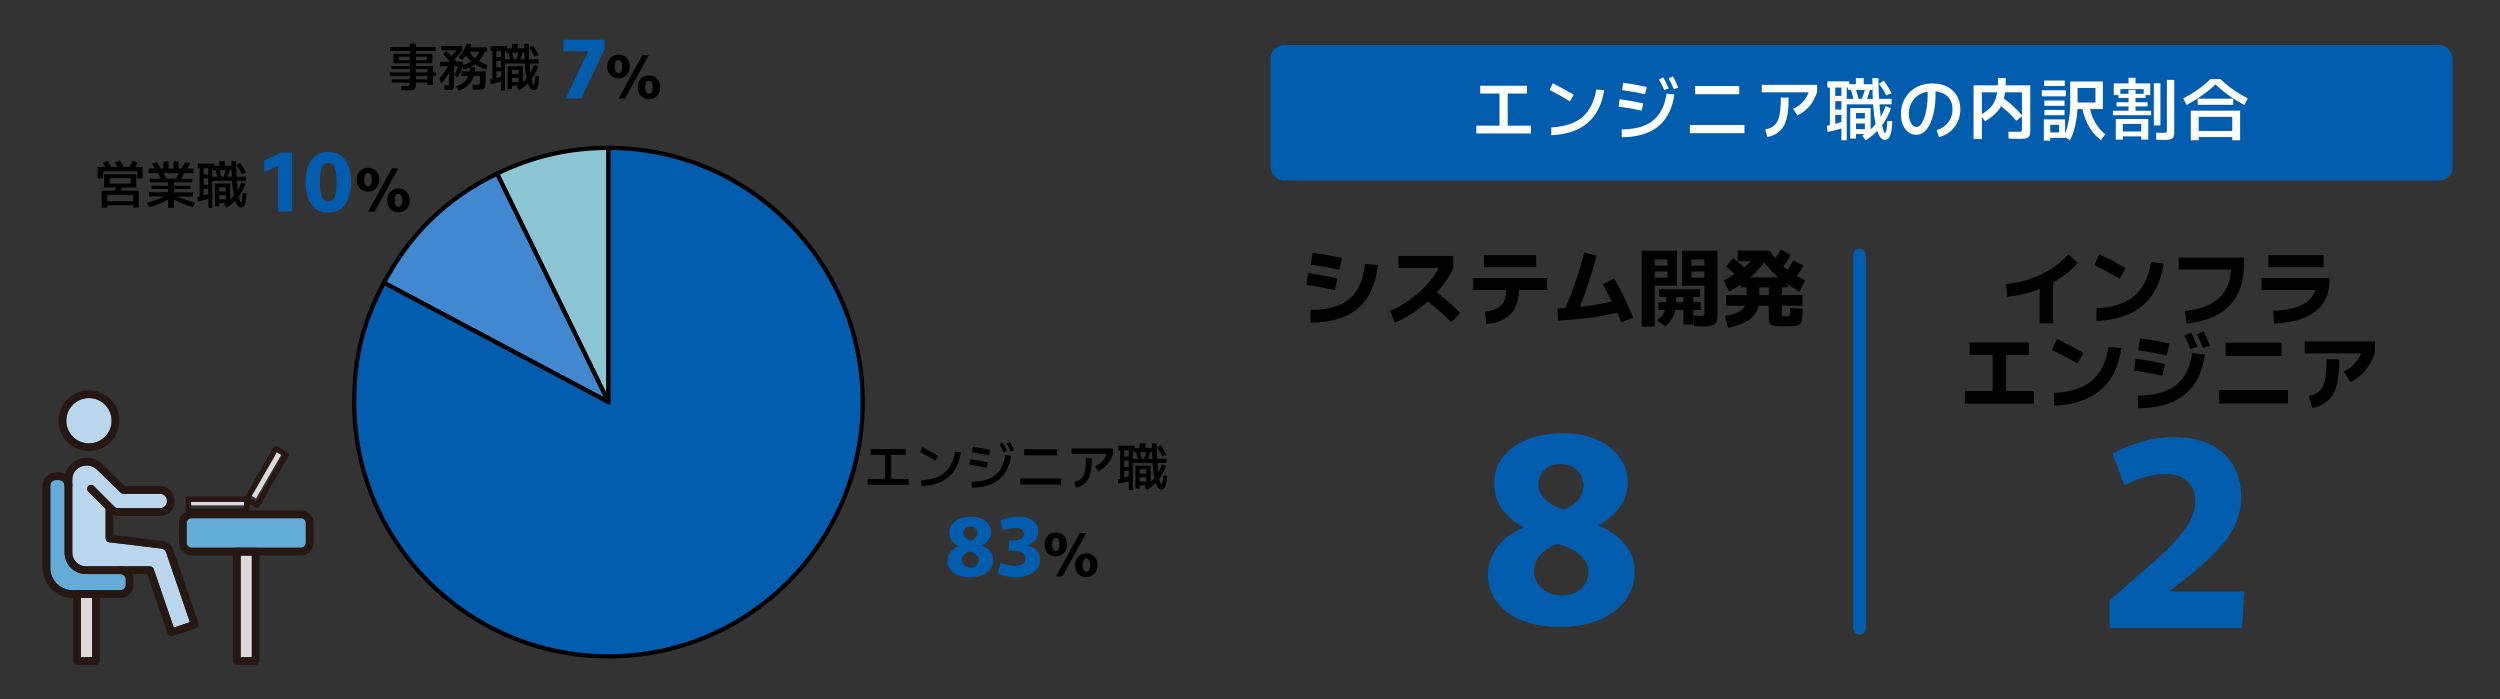 <?xml version="1.0" encoding="UTF-8"?>
<svg id="_レイヤー_1" data-name="レイヤー 1" xmlns="http://www.w3.org/2000/svg" viewBox="0 0 590 165">
  <rect x="0" y="0" width="590" height="165" fill="#333333" stroke="none"/>
  <defs>
    <style>
      .cls-1 {
        fill: #261712;
      }

      .cls-2 {
        fill: #64acd8;
      }

      .cls-3 {
        fill: #dddbda;
      }

      .cls-4 {
        fill: #035dae;
      }

      .cls-5 {
        fill: #fff;
      }

      .cls-6 {
        stroke: #035dae;
        stroke-linecap: round;
        stroke-linejoin: round;
        stroke-width: 3px;
      }

      .cls-6, .cls-7 {
        fill: none;
      }

      .cls-7 {
        stroke: #000;
        stroke-miterlimit: 10;
      }

      .cls-8 {
        fill: #4288d0;
      }

      .cls-9 {
        fill: #8cc5d4;
      }

      .cls-10 {
        fill: #bad6ec;
      }
    </style>
  </defs>
  <rect class="cls-4" x="299.874" y="10.618" width="278.954" height="32" rx="3.2" ry="3.2"/>
  <path class="cls-5" d="M353.879,21.461h1.943v8.79h-1.943v-8.79ZM348.415,31.494v-1.835h12.871v1.835h-12.871ZM349.336,22.076v-1.835h11.03v1.835h-11.03Z"/>
  <path class="cls-5" d="M371.388,22.392l-.886,1.524c-.792-.501-1.585-.971-2.379-1.413-.793-.441-1.594-.865-2.4-1.271l.727-1.588c.833.412,1.661.848,2.485,1.306.824.459,1.642.94,2.453,1.442ZM366.109,31.921l-.013-1.845c1.169-.066,2.25-.217,3.243-.455.992-.237,1.894-.576,2.704-1.018.811-.442,1.527-1.003,2.149-1.686.622-.682,1.145-1.502,1.57-2.46.424-.957.749-2.073.973-3.347l1.846.182c-.238,1.468-.608,2.766-1.109,3.894-.501,1.128-1.123,2.101-1.866,2.918-.744.818-1.596,1.496-2.556,2.036-.961.539-2.021.954-3.18,1.245-1.159.292-2.413.47-3.761.536Z"/>
  <path class="cls-5" d="M395.027,21.059c-.207-.516-.411-.978-.612-1.387-.201-.41-.407-.794-.619-1.154l.97-.514c.261.435.498.88.708,1.333.211.454.41.903.597,1.347l-1.044.375ZM392.766,21.266c-.21-.505-.414-.958-.612-1.36-.199-.402-.408-.784-.627-1.146l.99-.505c.251.425.484.862.698,1.312.213.449.412.894.595,1.334l-1.044.365ZM382.749,32.389l-.013-1.846c1.181-.014,2.274-.118,3.279-.311,1.004-.192,1.911-.492,2.72-.9.809-.407,1.521-.937,2.135-1.591.615-.653,1.128-1.446,1.54-2.377.412-.932.714-2.024.907-3.278l1.845.211c-.219,1.448-.572,2.722-1.061,3.82-.489,1.098-1.099,2.042-1.831,2.831-.733.789-1.579,1.433-2.539,1.932-.959.5-2.023.872-3.19,1.118-1.167.246-2.431.376-3.792.391ZM387.826,24.406l-.416,1.709c-.913-.205-1.817-.387-2.714-.547-.896-.159-1.794-.297-2.694-.414l.247-1.728c.926.117,1.854.259,2.784.424.93.166,1.861.351,2.793.556ZM388.646,20.524l-.416,1.708c-.913-.205-1.818-.387-2.714-.546-.897-.159-1.795-.298-2.694-.415l.247-1.728c.925.117,1.853.259,2.783.425.93.165,1.861.351,2.794.556Z"/>
  <path class="cls-5" d="M398.815,31.432v-1.933h12.871v1.933h-12.871ZM400.056,22.236v-1.933h10.39v1.933h-10.39Z"/>
  <path class="cls-5" d="M417.099,32.345l-.494-1.787c.742-.144,1.353-.384,1.832-.721.478-.336.852-.8,1.12-1.392.267-.592.455-1.334.563-2.225.107-.89.161-1.954.161-3.192h1.845c0,1.424-.08,2.673-.24,3.747-.161,1.074-.432,1.987-.812,2.741-.38.753-.894,1.361-1.542,1.824-.648.463-1.459.798-2.433,1.005ZM424.167,27.233l-.995-1.552c.866-.364,1.614-.884,2.243-1.557.628-.674,1.144-1.542,1.545-2.605l.346.265h-11.531v-1.747h13.06v1.683c-.445,1.353-1.062,2.483-1.851,3.389-.788.906-1.727,1.614-2.817,2.124Z"/>
  <path class="cls-5" d="M445.142,22.49c-.473-.992-1.039-1.89-1.7-2.694l1.104-.772c.73.9,1.346,1.898,1.849,2.993l-1.253.473ZM437.99,20.163v-1.728h1.846v1.728h-1.846ZM436.101,21.229v-1.356h5.769v1.356h-5.769ZM440.415,23.877l-1.089-.362c.21-.539.399-1.066.565-1.581.167-.515.321-1.024.461-1.529l1.128.235c-.151.527-.315,1.06-.491,1.599-.176.538-.367,1.084-.574,1.638ZM435.701,24.628v-1.297h10.713v1.297h-10.713ZM437.532,23.717c-.147-.575-.294-1.119-.441-1.631-.146-.512-.298-1.007-.455-1.485l1.102-.264c.168.482.327.982.477,1.497.149.516.299,1.07.448,1.66l-1.131.223ZM431.26,20.653v-1.454h5.167v1.454h-5.167ZM440.315,33.1l-.813-1.071c1.309-.808,2.414-1.783,3.314-2.925.901-1.142,1.636-2.498,2.205-4.069l1.239.545c-.606,1.666-1.399,3.118-2.379,4.356-.981,1.238-2.169,2.292-3.566,3.164ZM437.334,29.139v-1.161h3.456v1.161h-3.456ZM432.254,23.885v-1.258h3.188v1.258h-3.188ZM436.655,32.686v-7.203h4.813v6.151h-3.934v-1.161h2.577v-3.829h-2.099v6.042h-1.357ZM434.574,33.103v-13.314h1.258v13.314h-1.258ZM432.254,27.117v-1.258h3.194v1.258h-3.194ZM431.858,30.243v-10.454h1.259v10.454h-1.259ZM431.316,31.115l-.201-1.435c1.419-.25,2.725-.607,3.918-1.071l.519,1.344c-.652.258-1.333.486-2.043.683-.71.198-1.441.358-2.193.479ZM444.805,33.003c-.372,0-.704-.181-.996-.542-.293-.36-.546-.87-.761-1.529-.215-.658-.397-1.437-.548-2.337-.15-.9-.272-1.892-.367-2.978-.094-1.085-.162-2.232-.203-3.442-.042-1.209-.062-2.453-.062-3.73h1.454c0,1.264.025,2.461.075,3.591.049,1.13.115,2.173.197,3.131.081.958.174,1.817.277,2.579.104.761.213,1.412.327,1.951.114.54.228.951.341,1.233.112.282.218.423.317.423.106,0,.196-.117.27-.352.075-.235.136-.563.183-.986.047-.422.079-.908.096-1.457l1.161.013c-.013.63-.05,1.215-.112,1.754-.061.54-.158,1.009-.291,1.407-.133.397-.309.709-.529.933-.22.225-.496.338-.829.338Z"/>
  <path class="cls-5" d="M457.599,32.362l-.553-1.669c.778-.223,1.445-.57,2.001-1.041.556-.471.986-1.035,1.29-1.689.304-.655.455-1.369.455-2.142,0-.874-.183-1.629-.549-2.267s-.902-1.131-1.606-1.481c-.705-.35-1.567-.525-2.586-.525-.914,0-1.718.146-2.411.436-.693.29-1.275.685-1.746,1.184-.472.498-.825,1.07-1.062,1.714-.236.644-.355,1.322-.355,2.034,0,.583.084,1.106.25,1.568.166.463.384.826.654,1.092.269.265.566.397.889.397.322,0,.617-.137.886-.412.268-.275.508-.651.721-1.129.212-.478.394-1.025.546-1.642.153-.616.271-1.267.356-1.951.084-.685.133-1.372.148-2.062.014-.69-.01-1.343-.072-1.959l1.846-.169c.081.809.107,1.645.077,2.506-.029.861-.111,1.708-.247,2.541-.135.833-.326,1.619-.573,2.356-.246.738-.545,1.388-.896,1.951-.35.563-.759,1.007-1.226,1.33-.467.324-.989.486-1.566.486-.687,0-1.306-.198-1.857-.595-.552-.396-.986-.962-1.304-1.7-.318-.737-.477-1.607-.477-2.608,0-.769.107-1.511.32-2.227.213-.716.528-1.375.947-1.977.418-.601.927-1.129,1.528-1.582.602-.453,1.289-.804,2.064-1.053.774-.249,1.627-.374,2.56-.374,1.357,0,2.527.257,3.511.77.984.513,1.743,1.229,2.276,2.148.533.92.8,1.986.8,3.2,0,.785-.118,1.529-.354,2.23-.236.701-.572,1.338-1.009,1.912-.437.574-.966,1.068-1.588,1.481-.622.413-1.318.719-2.088.918Z"/>
  <path class="cls-5" d="M477.301,27.371l-1.456,1.123c-.679-.802-1.383-1.537-2.11-2.204-.728-.667-1.503-1.261-2.326-1.783l1.118-1.462c.883.563,1.72,1.211,2.511,1.944.79.733,1.544,1.527,2.263,2.382ZM468.465,28.645l-1.047-1.52c.66-.393,1.225-.783,1.695-1.17s.861-.804,1.173-1.251c.312-.448.559-.96.74-1.536.181-.575.31-1.252.387-2.029.077-.777.115-1.687.115-2.729h1.846c0,1.155-.048,2.177-.143,3.065-.096.889-.254,1.677-.475,2.365-.221.689-.52,1.305-.897,1.851-.377.545-.844,1.056-1.4,1.532-.557.477-1.221.951-1.994,1.422ZM465.758,32.819v-12.679h13.385v10.604c0,.398-.029.728-.088.99-.059.262-.175.469-.346.621-.172.153-.428.26-.767.323-.34.062-.794.094-1.361.094-.313,0-.687-.006-1.122-.018-.436-.012-.911-.026-1.427-.044l-.042-1.63c.448.011.898.019,1.348.024.451.005.806.008,1.067.008.222,0,.39-.016.502-.048.112-.031.186-.098.221-.201.035-.102.053-.253.053-.451v-8.623h-9.46v11.03h-1.963Z"/>
  <path class="cls-5" d="M496.848,31.687l-1.052,1.39c-.809-.635-1.517-1.368-2.122-2.198-.606-.83-1.102-1.73-1.488-2.699-.385-.968-.653-1.973-.803-3.014l1.748-.161c.13.875.356,1.722.676,2.539.321.817.738,1.575,1.252,2.275.514.699,1.11,1.322,1.789,1.868ZM488.498,33.047l-1.508-.864c.327-.543.607-1.22.841-2.033.234-.812.415-1.71.544-2.692.13-.983.194-2.002.194-3.058v-5.179h7.707v6.522h-6.861v-1.552h5.113v-3.419h-4.211v3.628c0,1.145-.075,2.26-.223,3.345-.149,1.086-.359,2.083-.629,2.993-.271.91-.593,1.68-.967,2.309ZM482.414,20.312v-1.298h4.877v1.298h-4.877ZM481.869,22.735v-1.434h5.666v1.434h-5.666ZM482.484,24.963v-1.239h4.738v1.239h-4.738ZM482.484,27.19v-1.239h4.738v1.239h-4.738ZM482.349,33.175v-4.996h5.008v4.357h-3.703v-1.278h2.307v-1.801h-2.119v3.718h-1.493Z"/>
  <path class="cls-5" d="M506.166,31.027v1.161h-6.013v-1.161h6.013ZM506.99,32.943h-1.649v-3.689h-4.363v3.689h-1.65v-4.85h7.662v4.85ZM507.665,26.126v1.063h-9.011v-1.063h9.011ZM506.812,24.138v.965h-7.305v-.965h7.305ZM506.358,22.143v.965h-6.397v-.965h6.397ZM503.984,26.617h-1.65v-5.408h1.65v5.408ZM503.984,20.15h-1.65v-1.797h1.65v1.797ZM507.462,22.438h-1.552v-1.401h-5.502v1.401h-1.552v-2.757h8.606v2.757ZM513.125,18.842v12.206c0,.382-.025.699-.074.953-.049.253-.152.454-.308.602-.157.149-.396.254-.718.317-.322.062-.755.093-1.3.093-.313,0-.598-.007-.856-.021-.259-.013-.587-.029-.984-.046l-.042-1.63c.334.01.637.019.908.027.272.007.537.011.798.011.243,0,.425-.015.546-.045.12-.029.199-.091.236-.184.037-.094.056-.23.056-.409v-11.874h1.738ZM509.86,29.599h-1.552v-9.951h1.552v9.951Z"/>
  <path class="cls-5" d="M518.59,32.354v-1.454h8.6v1.454h-8.6ZM517.03,33.103v-6.978h11.642v6.978h-1.865v-5.524h-7.913v5.524h-1.864ZM518.66,24.74v-1.455h8.382v1.455h-8.382ZM516.029,24.779l-.786-1.566c1.094-.539,2.175-1.176,3.24-1.913,1.066-.736,2.126-1.61,3.18-2.622h2.375c1.055,1.012,2.116,1.886,3.184,2.622,1.067.737,2.147,1.374,3.237,1.913l-.786,1.566c-1.155-.608-2.302-1.308-3.441-2.1-1.139-.792-2.266-1.712-3.381-2.758-1.115,1.046-2.242,1.966-3.381,2.758-1.139.792-2.286,1.492-3.441,2.1Z"/>
  <path d="M315.691,65.716l-.68,2.767c-1.128-.262-2.247-.495-3.356-.698-1.109-.203-2.217-.378-3.324-.525l.407-2.8c1.151.147,2.307.327,3.468.541,1.162.214,2.323.453,3.485.715ZM316.725,60.916l-.68,2.767c-1.129-.262-2.248-.495-3.357-.698-1.109-.203-2.217-.378-3.323-.525l.406-2.8c1.152.147,2.308.327,3.469.541,1.161.214,2.322.453,3.485.715ZM309.291,76.13l-.006-3c1.575,0,3.003-.13,4.283-.389,1.28-.259,2.419-.661,3.415-1.205.997-.544,1.851-1.242,2.563-2.093.713-.851,1.284-1.871,1.715-3.058.432-1.188.732-2.559.901-4.115l2.999.28c-.191,1.873-.565,3.543-1.123,5.008-.558,1.466-1.287,2.737-2.188,3.815-.901,1.078-1.97,1.965-3.205,2.662-1.236.697-2.634,1.22-4.195,1.57-1.561.35-3.281.525-5.159.525Z"/>
  <path d="M342.571,76.016c-.406-.391-.824-.781-1.251-1.171-.428-.39-.861-.778-1.3-1.165-.439-.387-.876-.761-1.31-1.123-.435-.362-.86-.706-1.277-1.03-.416-.324-.817-.628-1.202-.91l1.74-2.453c.407.293.833.614,1.279.962.445.348.897.714,1.355,1.098.457.385.915.776,1.371,1.173.457.398.908.803,1.352,1.217.444.413.877.821,1.297,1.223l-2.054,2.18ZM329.195,76.11l-1.167-2.76c.727-.271,1.471-.616,2.233-1.035.763-.419,1.52-.895,2.272-1.428.752-.533,1.481-1.107,2.185-1.722.704-.615,1.37-1.261,1.997-1.938.626-.678,1.189-1.369,1.686-2.075.498-.706.918-1.409,1.261-2.111l.723.197h-10.344v-2.833h12.917v2.723c-.331.86-.774,1.728-1.33,2.605-.556.877-1.195,1.738-1.918,2.585-.724.847-1.509,1.661-2.355,2.443-.847.782-1.725,1.511-2.634,2.187-.908.676-1.831,1.282-2.766,1.819-.936.537-1.856.985-2.76,1.345Z"/>
  <path d="M362.535,60.203v2.833h-12.32v-2.833h12.32ZM350.781,76.476l-.373-2.966c1.162-.089,2.114-.326,2.857-.71.742-.385,1.289-.915,1.64-1.59s.526-1.506.526-2.49v-1.984h3v1.984c0,1.509-.292,2.817-.876,3.925-.585,1.108-1.447,1.987-2.587,2.637-1.14.65-2.535,1.048-4.187,1.195ZM365.081,65.626v2.833h-17.413v-2.833h17.413Z"/>
  <path d="M385.441,74.903l-2.76,1.193c-.657-1.52-1.341-3.026-2.051-4.518-.71-1.492-1.489-2.974-2.335-4.445l2.62-1.467c.884,1.538,1.695,3.08,2.433,4.628.738,1.548,1.436,3.084,2.093,4.608ZM381.915,70.71l.946,2.7c-1.453.451-3.004.825-4.653,1.121-1.649.297-3.357.532-5.123.705-1.767.173-3.559.317-5.377.43l-.167-2.833c2.138-.135,4.071-.298,5.797-.488,1.727-.19,3.295-.419,4.703-.689,1.409-.269,2.7-.584,3.874-.947ZM372.075,74.203l-2.76-1.193c.886-2.051,1.715-4.197,2.485-6.437.77-2.24,1.476-4.571,2.118-6.993l2.9.753c-.664,2.489-1.391,4.896-2.18,7.222s-1.643,4.542-2.563,6.648Z"/>
  <path d="M393.028,76.983l-1.953-1.417c.717-.473,1.255-1.048,1.611-1.725.357-.677.535-1.415.535-2.215v-2.787h2.334v2.787c0,1.136-.236,2.167-.707,3.095-.471.928-1.078,1.682-1.82,2.262ZM399.641,76.583h-2.333v-7.623h2.333v7.623ZM391.381,73.163v-1.833h9.987v1.833h-9.987ZM391.541,70.096v-1.833h9.667v1.833h-9.667ZM399.165,65.523h3.077v-1.46h-3.077v1.46ZM399.165,62.696h3.077v-1.46h-3.077v1.46ZM402.088,77.05c-.202,0-.454-.006-.755-.017-.301-.011-.597-.026-.887-.043-.29-.018-.521-.033-.695-.047l-.056-2.45c.197.013.482.029.853.047s.662.027.873.027c.196,0,.353-.019.472-.058.119-.039.207-.11.263-.214.057-.104.085-.256.085-.458v-6.413h-5.31v-8.253h8.377v14.983c0,.72-.072,1.293-.217,1.718-.144.426-.445.728-.901.908-.457.18-1.157.27-2.102.27ZM390.508,65.523h3.043v-1.46h-3.043v1.46ZM390.508,62.696h3.043v-1.46h-3.043v1.46ZM387.441,77.056v-17.887h8.344v8.253h-5.277v9.633h-3.067Z"/>
  <path d="M410.838,67.803v-2.333h11.073v2.333h-11.073ZM421.441,77.013c-.888,0-1.597-.022-2.126-.065-.529-.043-.927-.128-1.194-.255-.266-.127-.445-.312-.536-.557-.091-.244-.137-.572-.137-.983v-7.787h3.067v6.787c0,.145.024.257.073.337.049.08.141.132.277.155.135.023.328.035.576.035.258,0,.455-.017.59-.05.136-.033.231-.088.287-.164.056-.076.086-.181.09-.317l.103-1.454,2.95.14-.186,2.387c-.04.531-.185.925-.435,1.18-.25.256-.645.421-1.185.497s-1.278.113-2.214.113ZM407.341,72.133v-2.5h18.067v2.5h-18.067ZM407.808,77.356l-.697-2.8c1.78-.293,3.073-.749,3.879-1.368.805-.619,1.208-1.495,1.208-2.628v-3.317h3v3.317c0,1.913-.649,3.425-1.948,4.535s-3.113,1.864-5.442,2.261ZM423.171,66.256l-2.08-1.647c.4-.487.784-.993,1.152-1.518.368-.526.724-1.082,1.068-1.668l2.32,1.307c-.377.64-.77,1.254-1.178,1.843-.408.589-.835,1.15-1.282,1.683ZM420.178,63.71l-2.08-1.647c.398-.484.78-.989,1.147-1.513.366-.525.722-1.079,1.066-1.663l2.32,1.306c-.764,1.3-1.582,2.472-2.453,3.517ZM410.498,65.753c-.515-.507-1.039-.995-1.572-1.465-.532-.47-1.063-.933-1.595-1.388l1.74-2.017c.643.545,1.234,1.061,1.775,1.55.542.489,1.057.963,1.545,1.423l-1.893,1.897ZM410.098,61.64v-2.517h6.373v2.517h-6.373ZM408.045,68.793l-1.26-2.593c1.186-.611,2.28-1.25,3.28-1.915,1-.665,1.921-1.419,2.765-2.26.843-.841,1.63-1.808,2.361-2.902h2.367c.731,1.093,1.521,2.061,2.37,2.902.849.841,1.771,1.595,2.765,2.26.994.665,2.085,1.304,3.272,1.915l-1.26,2.593c-1.116-.582-2.166-1.214-3.152-1.897-.986-.682-1.907-1.438-2.765-2.268-.858-.83-1.662-1.756-2.413-2.778-.738,1.022-1.539,1.948-2.404,2.778-.864.83-1.786,1.586-2.766,2.268-.98.682-2.034,1.315-3.16,1.897Z"/>
  <path class="cls-4" d="M368.199,147.94c-3.606,0-6.683-.54-9.232-1.621-2.55-1.081-4.491-2.551-5.824-4.41-1.334-1.859-2-3.909-2-6.149,0-2.503.816-4.808,2.448-6.912,1.632-2.105,3.987-3.691,7.067-4.758l7.658,4.182c-.96.135-1.922.495-2.886,1.082-.963.587-1.771,1.339-2.421,2.256-.651.917-.976,1.991-.976,3.222,0,.967.258,1.886.773,2.757.516.871,1.268,1.581,2.257,2.128.988.547,2.14.821,3.456.821,1.344,0,2.485-.258,3.424-.773.938-.515,1.66-1.194,2.165-2.037.505-.843.758-1.733.758-2.672,0-1.301-.422-2.425-1.264-3.371-.843-.946-1.888-1.712-3.136-2.299-1.248-.587-2.495-.987-3.739-1.2l-7.136-2.794v-1.014c-2.312-1.187-4.049-2.659-5.211-4.415-1.163-1.756-1.744-3.662-1.744-5.718,0-2.589.734-4.77,2.203-6.544,1.468-1.774,3.426-3.127,5.872-4.059,2.446-.932,5.127-1.397,8.043-1.397,3.249,0,6.022.537,8.319,1.611,2.297,1.074,4.052,2.478,5.264,4.213,1.213,1.735,1.819,3.634,1.819,5.696,0,2.269-.706,4.336-2.117,6.203-1.412,1.867-3.312,3.315-5.702,4.346l-7.786-3.936c.704-.113,1.456-.43,2.256-.949.8-.519,1.491-1.195,2.074-2.027.583-.832.875-1.774.875-2.826,0-.804-.201-1.588-.603-2.353-.401-.764-.997-1.404-1.786-1.92-.79-.516-1.807-.773-3.051-.773-1.159,0-2.133.24-2.922.72-.79.48-1.38,1.086-1.771,1.819-.392.733-.587,1.486-.587,2.261,0,1.465.674,2.765,2.021,3.899,1.348,1.134,3.088,1.9,5.222,2.299l6.997,2.474v1.014c1.5.619,2.894,1.422,4.181,2.41,1.287.988,2.324,2.185,3.11,3.589.786,1.404,1.179,3.042,1.179,4.912,0,2.539-.724,4.787-2.171,6.747-1.448,1.959-3.481,3.493-6.102,4.603-2.62,1.109-5.712,1.664-9.274,1.664Z"/>
  <path d="M481.351,66.27h3.167v10.033h-3.167v-10.033ZM473.741,70.056l-.306-3c1.209-.127,2.376-.326,3.501-.597,1.126-.271,2.208-.611,3.245-1.018,1.038-.408,2.029-.881,2.972-1.421.943-.54,1.835-1.147,2.675-1.822.84-.674,1.621-1.409,2.343-2.205l2.187,2.067c-.824.898-1.713,1.724-2.667,2.48-.953.755-1.964,1.441-3.033,2.057-1.069.616-2.188,1.156-3.357,1.622-1.169.466-2.385.851-3.648,1.157-1.263.305-2.567.533-3.912.682Z"/>
  <path d="M501.665,63.283l-1.424,2.473c-.995-.596-1.991-1.155-2.988-1.677-.997-.522-2.001-1.018-3.012-1.487l1.167-2.577c1.056.48,2.105.993,3.148,1.54,1.044.547,2.08,1.122,3.109,1.727ZM494.768,75.736l-.007-3c1.503-.073,2.872-.261,4.109-.563,1.236-.302,2.344-.732,3.323-1.288.979-.557,1.831-1.254,2.557-2.092.725-.838,1.327-1.829,1.806-2.975.479-1.145.84-2.459,1.082-3.942l3,.28c-.264,1.8-.697,3.412-1.297,4.835-.6,1.423-1.36,2.664-2.28,3.723-.92,1.059-1.991,1.946-3.215,2.662-1.223.716-2.591,1.27-4.103,1.662-1.512.392-3.17.625-4.975.698Z"/>
  <path d="M515.981,76.346l-.333-2.966c1.54-.147,2.903-.413,4.09-.8,1.187-.387,2.21-.891,3.07-1.512.86-.621,1.568-1.351,2.124-2.188.555-.838.964-1.772,1.228-2.802.263-1.03.395-2.149.395-3.358l.85.883h-13.22v-2.833h15.37v1.95c0,1.524-.177,2.943-.53,4.255-.354,1.312-.887,2.504-1.602,3.575-.714,1.071-1.613,2.009-2.695,2.813-1.082.804-2.351,1.458-3.807,1.96-1.455.502-3.102.843-4.94,1.023Z"/>
  <path d="M536.638,76.34l-.1-3c1.565-.056,2.906-.21,4.023-.462,1.118-.252,2.051-.576,2.799-.97.747-.394,1.348-.833,1.801-1.315.454-.482.795-.981,1.024-1.497.228-.516.38-1.021.453-1.515.074-.494.11-.945.11-1.351v-.604h3v.604c0,2.104-.505,3.891-1.513,5.36-1.009,1.469-2.489,2.603-4.44,3.402-1.952.799-4.337,1.248-7.157,1.349ZM548.378,60.203v2.833h-13.053v-2.833h13.053ZM548.591,65.626v2.833h-14.84v-2.833h14.84Z"/>
  <path d="M470.268,82.853h3.167v10.4h-3.167v-10.4ZM463.718,95.256v-2.983h16.267v2.983h-16.267ZM464.851,83.8v-2.983h14v2.983h-14Z"/>
  <path d="M491.665,83.283l-1.424,2.473c-.995-.596-1.991-1.155-2.988-1.677-.997-.522-2.001-1.018-3.012-1.487l1.167-2.577c1.056.48,2.105.993,3.148,1.54,1.044.547,2.08,1.122,3.109,1.727ZM484.768,95.736l-.007-3c1.503-.073,2.872-.261,4.109-.563,1.236-.302,2.344-.732,3.323-1.288.979-.557,1.831-1.254,2.557-2.092.725-.838,1.327-1.829,1.806-2.975.479-1.145.84-2.459,1.082-3.942l3,.28c-.264,1.8-.697,3.412-1.297,4.835-.6,1.423-1.36,2.664-2.28,3.723-.92,1.059-1.991,1.946-3.215,2.662-1.223.716-2.591,1.27-4.103,1.662-1.512.392-3.17.625-4.975.698Z"/>
  <path d="M519.911,82.123c-.255-.68-.5-1.27-.733-1.772-.233-.501-.468-.966-.703-1.395l1.536-.79c.316.553.599,1.117.849,1.692.25.575.486,1.141.708,1.698l-1.657.567ZM516.951,82.36c-.264-.667-.512-1.247-.745-1.74-.232-.493-.471-.959-.718-1.397l1.57-.773c.302.54.581,1.096.837,1.668.255.572.493,1.136.713,1.692l-1.657.55ZM504.568,96.33l-.007-3c1.509,0,2.887-.118,4.134-.355,1.246-.237,2.357-.605,3.331-1.105.975-.5,1.821-1.142,2.539-1.927.717-.784,1.309-1.723,1.773-2.817.465-1.093.798-2.357,1-3.79l3,.33c-.247,1.751-.663,3.309-1.248,4.675-.586,1.366-1.332,2.551-2.239,3.557-.906,1.006-1.969,1.834-3.188,2.487s-2.587,1.139-4.103,1.462c-1.517.322-3.181.483-4.992.483ZM510.968,85.916l-.68,2.767c-1.129-.262-2.248-.495-3.357-.698-1.109-.203-2.216-.378-3.323-.525l.407-2.8c1.151.147,2.307.327,3.468.541,1.161.214,2.323.453,3.485.715ZM512.001,81.116l-.68,2.767c-1.129-.262-2.248-.495-3.356-.698-1.109-.203-2.217-.378-3.324-.525l.407-2.8c1.151.147,2.307.327,3.468.541,1.161.214,2.323.453,3.485.715Z"/>
  <path d="M523.718,95.223v-3.15h16.267v3.15h-16.267ZM525.251,84v-3.15h13.2v3.15h-13.2Z"/>
  <path d="M545.701,96.306l-.813-2.9c.825-.153,1.508-.408,2.05-.763.542-.355.969-.863,1.28-1.523.311-.66.532-1.507.662-2.54.13-1.033.195-2.297.195-3.79h3c0,1.807-.108,3.377-.324,4.71-.215,1.333-.57,2.459-1.063,3.377-.493.918-1.148,1.655-1.963,2.212-.816.557-1.824.963-3.024,1.218ZM554.768,90.196l-1.653-2.5c.929-.447,1.752-1.047,2.47-1.8.717-.753,1.336-1.716,1.856-2.886l.517.393h-14.04v-2.833h16.573v2.753c-.589,1.647-1.369,3.033-2.34,4.158-.971,1.126-2.098,2.031-3.383,2.715Z"/>
  <path class="cls-4" d="M497.867,141.719c3.065-2.709,5.837-5.127,8.315-7.253,2.478-2.126,4.608-4.1,6.389-5.92,1.782-1.82,3.145-3.554,4.091-5.2.946-1.646,1.418-3.326,1.418-5.04,0-1.329-.272-2.478-.816-3.445-.544-.967-1.333-1.709-2.368-2.224-1.034-.516-2.295-.773-3.781-.773-1.678,0-3.343.247-4.997.742-1.653.494-3.23,1.133-4.731,1.915l-2.859-7.424c1.771-.981,3.926-1.879,6.464-2.693,2.539-.814,5.259-1.222,8.16-1.222,3.264,0,6.072.569,8.422,1.706,2.35,1.138,4.162,2.766,5.435,4.886,1.273,2.119,1.909,4.622,1.909,7.509,0,2.617-.576,5.009-1.728,7.174-1.152,2.165-2.67,4.194-4.555,6.085-1.884,1.891-3.932,3.705-6.144,5.44-2.212,1.735-4.356,3.446-6.432,5.131l-1.739-1.515,21.27.011-.448,8.629h-31.275v-6.517Z"/>
  <line class="cls-6" x1="438.851" y1="60.2" x2="438.851" y2="148.245"/>
  <path d="M31.508,40.113l-1.145-.452c.111-.195.25-.438.417-.727.168-.289.339-.604.513-.946l1.189.364c-.176.35-.35.677-.521.981-.171.304-.322.564-.454.78ZM29.341,39.773l-1.226.379c-.156-.319-.314-.628-.473-.929-.159-.3-.33-.591-.511-.871l1.167-.511c.203.316.39.64.561.971.171.332.332.652.482.961ZM26.411,39.736l-1.24.34c-.132-.288-.275-.567-.429-.838-.154-.271-.317-.532-.489-.781l1.143-.535c.193.282.375.576.545.882.17.306.327.617.47.932ZM32.01,47.479v.944h-7.296v-.944h7.296ZM28.333,45.407l-1.287-.252c.083-.174.158-.352.225-.535.067-.183.131-.384.194-.601l1.345.072c-.072.242-.145.47-.219.685-.074.214-.16.424-.257.631ZM32.739,48.989h-1.311v-2.976h-6.132v2.976h-1.311v-3.993h8.753v3.993ZM25.88,43.317h4.965v-1.265h-4.965v1.265ZM24.569,41.108h7.587v3.153h-7.587v-3.153ZM32.37,42.103v-2.57h1.311v2.57h-1.311ZM23.044,40.43v-1.017h10.636v1.017h-10.636ZM23.044,42.103v-2.57h1.311v2.57h-1.311Z"/>
  <path d="M45.497,48.907c-.864-.257-1.729-.564-2.595-.922-.867-.357-1.724-.798-2.572-1.322l.481-.867c.807.501,1.643.898,2.509,1.191.866.293,1.774.565,2.726.817l-.549,1.103ZM35.227,48.907l-.549-1.103c.957-.252,1.866-.524,2.729-.817.863-.293,1.698-.69,2.505-1.191l.481.867c-.843.524-1.699.965-2.568,1.322-.869.358-1.736.665-2.599.922ZM39.67,49.037v-6.328h1.384v6.328h-1.384ZM40.918,40.106v-2.006h1.237v2.006h-1.237ZM38.569,40.106v-2.006h1.237v2.006h-1.237ZM42.579,42.517l-1.133-.237c.186-.307.357-.604.513-.892.155-.289.305-.586.449-.892l1.162.169c-.149.308-.303.614-.464.918-.161.303-.336.615-.527.934ZM39.325,42.317l-1.243.169c-.152-.332-.303-.639-.452-.92-.149-.282-.31-.559-.484-.83l1.169-.296c.182.286.354.581.516.885.162.303.326.634.493.992ZM43.85,40.153l-1.109-.352c.193-.261.373-.513.538-.756.165-.243.323-.49.474-.74l1.153.26c-.158.26-.324.52-.498.781-.174.26-.36.529-.558.807ZM38.034,39.911l-1.219.194c-.15-.256-.305-.504-.466-.743-.16-.239-.338-.482-.532-.729l1.145-.334c.196.251.384.507.561.769.178.261.348.542.509.843ZM45.526,45.394v.988l-10.327-.022v-.995l10.327.029ZM44.929,43.842v.775l-9.133-.022v-.775l9.133.022ZM45.36,42.195v.848l-9.996-.022v-.848l9.996.022ZM45.646,39.767v1.091l-10.567-.029v-1.091l10.567.029Z"/>
  <path d="M57.08,41.077c-.354-.744-.779-1.418-1.275-2.021l.828-.579c.548.675,1.01,1.424,1.387,2.245l-.94.355ZM51.717,39.331v-1.296h1.384v1.296h-1.384ZM50.3,40.131v-1.017h4.327v1.017h-4.327ZM53.536,42.117l-.817-.272c.158-.404.299-.799.424-1.185.125-.386.24-.768.345-1.147l.846.176c-.113.396-.236.796-.368,1.199-.132.404-.276.814-.43,1.229ZM50,42.681v-.974h8.035v.974h-8.035ZM51.373,41.997c-.11-.431-.22-.839-.33-1.223-.11-.385-.224-.756-.342-1.114l.827-.198c.126.362.245.736.357,1.123.113.387.225.802.337,1.245l-.849.167ZM46.669,39.699v-1.09h3.875v1.09h-3.875ZM53.46,49.034l-.609-.803c.981-.606,1.81-1.337,2.485-2.194.676-.856,1.227-1.874,1.653-3.052l.929.41c-.454,1.249-1.049,2.338-1.784,3.266-.735.929-1.627,1.72-2.674,2.373ZM51.224,46.063v-.87h2.592v.87h-2.592ZM47.415,42.123v-.944h2.391v.944h-2.391ZM50.716,48.724v-5.403h3.609v4.614h-2.951v-.871h1.933v-2.872h-1.575v4.532h-1.017ZM49.154,49.037v-9.986h.944v9.986h-.944ZM47.415,44.547v-.944h2.395v.944h-2.395ZM47.117,46.891v-7.84h.944v7.84h-.944ZM46.711,47.545l-.151-1.076c1.064-.187,2.044-.455,2.939-.803l.389,1.008c-.489.193-1.0.364-1.532.513-.532.148-1.081.268-1.645.358ZM56.828,48.961c-.279,0-.528-.135-.747-.406-.219-.27-.409-.653-.571-1.146-.161-.494-.298-1.079-.411-1.753-.113-.675-.204-1.42-.275-2.234-.071-.814-.122-1.674-.153-2.581-.031-.908-.046-1.84-.046-2.798h1.091c0,.948.019,1.845.056,2.693.037.847.087,1.63.148,2.349.061.718.131,1.363.208,1.934s.16,1.059.245,1.463c.086.405.171.713.255.925.085.211.164.317.238.317.079,0,.147-.088.203-.264.056-.176.102-.423.137-.739.035-.317.059-.681.072-1.093l.871.009c-.009.473-.037.911-.084,1.316-.046.405-.119.757-.219,1.055-.1.298-.232.532-.397.7-.165.169-.372.253-.622.253Z"/>
  <path d="M92.471,19.5v-.797h9.173v.797h-9.173ZM91.991,17.9v-.798h10.906v.798h-10.906ZM102.194,20.06h-1.311v-3.76h-8.485v-.724h9.796v4.484ZM94.161,14.241h6.566v-.87h-6.566v.87ZM92.85,12.691h9.187v2.23h-9.187v-2.23ZM92.064,12.034v-.944h10.76v.944h-10.76ZM96.294,21.314c-.234,0-.492-.004-.772-.013-.281-.009-.542-.02-.783-.033l-.031-1.017c.128.008.281.014.459.018s.356.006.535.006h.461c.167,0,.293-.012.377-.036.084-.023.139-.074.166-.15.026-.077.04-.19.04-.339v-9.468h1.399v9.512c0,.298-.021.546-.063.742-.042.196-.125.352-.249.466-.124.115-.31.195-.557.242s-.574.07-.98.07Z"/>
  <path d="M110.28,12.197v-1.017h4.687v1.017h-4.687ZM109.119,14.17l-.872-.652c.456-.532.848-1.078,1.177-1.637.329-.559.591-1.115.786-1.668l1.037.345c-.213.606-.499,1.217-.858,1.833-.358.615-.782,1.208-1.271,1.779ZM107.055,14.228l-.833-.705c.283-.271.551-.542.806-.811s.499-.554.734-.852l-3.583.004v-1.017l4.892-.004v1.066c-.313.418-.635.815-.966,1.19-.331.376-.68.752-1.049,1.129ZM111.538,21.106l-.02-1.134c.209.019.418.037.627.055.209.017.399.023.57.016.17-.008.294-.037.37-.09.082-.059.14-.252.172-.578.032-.327.051-.813.057-1.459h-4.429v-1.061h5.74c.006.769-.002,1.449-.025,2.039-.023.589-.071,1.065-.144,1.428-.074.362-.19.585-.349.668-.169.09-.395.146-.678.166-.284.021-.591.023-.921.006-.33-.018-.653-.036-.97-.056ZM106.983,15.432c-.388-.481-.778-.938-1.172-1.369-.394-.431-.796-.847-1.205-1.247l.75-.799c.416.409.825.834,1.228,1.276.403.443.805.912,1.208,1.409l-.808.73ZM108.244,21.388l-.587-1.023c.728-.244,1.331-.559,1.809-.944.478-.386.836-.866,1.074-1.44s.359-1.268.362-2.082h1.215c-.003.969-.157,1.81-.462,2.523-.306.714-.746,1.314-1.323,1.8-.576.486-1.272.875-2.087,1.166ZM108.047,18.179l-.852-.437c.218-.382.418-.767.601-1.157.183-.39.349-.784.497-1.181l.202.248h-4.603v-1.091h5.353v.996c-.326.904-.725,1.778-1.198,2.622ZM104.123,19.743l-.44-1.202c.305-.341.603-.704.893-1.09.29-.386.569-.791.835-1.215.266-.423.518-.858.755-1.304l.517,1.086c-.245.454-.505.901-.78,1.339-.275.439-.563.858-.862,1.257-.299.399-.605.775-.918,1.129ZM104.894,21.158l-.035-1.084c.206.029.414.045.622.046.209.002.338-.01.387-.036.035-.021.065-.061.089-.121.024-.059.037-.17.037-.331v-4.354h1.164v4.552c0,.308-.026.58-.079.817-.053.237-.146.393-.279.467-.088.053-.251.086-.489.097-.237.011-.488.01-.753-.005-.264-.014-.486-.03-.665-.048ZM114.808,16.416c-.831-.256-1.595-.586-2.291-.99-.696-.404-1.297-.879-1.803-1.425-.506-.545-.89-1.151-1.152-1.819l1.023-.374c.21.518.52,1.002.93,1.449.411.448.913.847,1.508,1.197.596.35,1.27.648,2.022.895l-.237,1.067ZM109.343,16.42l-.219-1.076c1.113-.274,2.022-.714,2.729-1.318s1.229-1.388,1.566-2.35l1.037.331c-.808,2.313-2.512,3.785-5.114,4.413Z"/>
  <path d="M126.162,13.371c-.354-.743-.779-1.417-1.275-2.021l.828-.578c.548.675,1.01,1.423,1.387,2.244l-.94.355ZM120.799,11.626v-1.296h1.384v1.296h-1.384ZM119.381,12.426v-1.018h4.327v1.018h-4.327ZM122.617,14.412l-.817-.272c.158-.404.299-.799.424-1.185.126-.387.241-.769.346-1.147l.846.176c-.113.395-.236.795-.368,1.199-.132.404-.276.813-.431,1.229ZM119.081,14.975v-.973h8.035v.973h-8.035ZM120.455,14.292c-.11-.432-.221-.84-.331-1.224-.11-.384-.223-.755-.341-1.114l.826-.198c.126.362.245.737.358,1.124.112.386.224.801.336,1.245l-.848.167ZM115.751,11.994v-1.091h3.875v1.091h-3.875ZM122.542,21.328l-.609-.802c.981-.606,1.81-1.338,2.485-2.194.676-.857,1.227-1.874,1.653-3.052l.93.409c-.454,1.249-1.049,2.338-1.785,3.267-.735.928-1.626,1.719-2.674,2.372ZM120.306,18.358v-.871h2.592v.871h-2.592ZM116.497,14.418v-.944h2.39v.944h-2.39ZM119.797,21.019v-5.403h3.61v4.613h-2.951v-.871h1.933v-2.872h-1.574v4.533h-1.018ZM118.236,21.331v-9.985h.944v9.985h-.944ZM116.497,16.842v-.944h2.395v.944h-2.395ZM116.199,19.186v-7.84h.944v7.84h-.944ZM115.793,19.84l-.151-1.076c1.064-.188,2.044-.456,2.939-.804l.389,1.008c-.489.194-1,.365-1.532.513-.533.149-1.081.268-1.645.359ZM125.909,21.256c-.278,0-.527-.136-.746-.406-.22-.271-.41-.653-.571-1.147-.161-.494-.298-1.078-.411-1.753-.113-.675-.204-1.419-.275-2.233-.071-.814-.122-1.675-.153-2.582-.031-.907-.046-1.84-.046-2.798h1.09c0,.948.019,1.846.056,2.693.038.848.087,1.631.148,2.349s.131,1.363.208,1.934c.078.571.16,1.059.245,1.464.086.405.171.713.256.924.085.212.164.318.238.318.079,0,.147-.088.203-.264.056-.177.101-.423.137-.74.035-.317.059-.681.071-1.092l.871.009c-.009.472-.037.911-.083,1.316-.047.405-.119.756-.219,1.054-.099.299-.232.532-.397.701-.164.168-.372.253-.622.253Z"/>
  <polygon class="cls-4" points="65.637 39.189 65.583 39.189 62.343 40.592 62.343 37.889 66.36 36.019 68.936 36.019 68.936 49.939 65.637 49.939 65.637 39.189"/>
  <path class="cls-4" d="M77.485,47.562c.468,0,.846-.158,1.136-.475.29-.317.501-.81.633-1.48.132-.67.198-1.537.198-2.6s-.066-1.93-.198-2.6c-.132-.67-.342-1.163-.63-1.48s-.666-.475-1.135-.475c-.469,0-.849.158-1.14.475-.291.317-.506.81-.643,1.48-.138.67-.207,1.537-.207,2.6s.069,1.93.207,2.6c.138.67.352,1.163.642,1.48.29.317.669.475,1.137.475ZM77.487,50.175c-1.211,0-2.216-.308-3.013-.923-.798-.616-1.393-1.464-1.785-2.547-.392-1.082-.589-2.315-.589-3.698s.196-2.613.589-3.69c.392-1.077.987-1.923,1.785-2.538.798-.616,1.802-.924,3.013-.924,1.211,0,2.215.308,3.012.924.797.615,1.388,1.461,1.775,2.538.387,1.077.58,2.307.58,3.69s-.193,2.616-.58,3.698c-.387,1.083-.978,1.931-1.775,2.547-.797.615-1.8.923-3.012.923Z"/>
  <path d="M94.03,48.837c.314,0,.544-.144.689-.431.145-.288.218-.658.218-1.109,0-.459-.073-.832-.218-1.12-.145-.287-.375-.431-.689-.431-.297,0-.519.144-.665.431-.146.288-.219.661-.219,1.12,0,.451.073.821.219,1.109.146.287.368.431.665.431ZM94.03,50.093c-.551,0-1.023-.128-1.417-.383-.394-.255-.695-.594-.903-1.017-.208-.423-.311-.889-.311-1.396,0-.516.104-.986.311-1.408.208-.422.509-.761.903-1.016.394-.255.867-.383,1.417-.383.558,0,1.037.128,1.435.383s.703.594.916,1.016c.212.422.319.892.319,1.408,0,.507-.106.973-.319,1.396-.212.423-.518.762-.916,1.017-.398.255-.876.383-1.435.383ZM86.857,43.951c.305,0,.529-.146.671-.437.142-.292.213-.663.213-1.114,0-.459-.071-.831-.213-1.115-.142-.283-.366-.425-.671-.425-.314,0-.542.142-.684.425-.142.284-.212.656-.212,1.115,0,.451.071.822.212,1.114.142.291.369.437.684.437ZM86.857,45.207c-.551,0-1.028-.128-1.43-.383-.403-.255-.71-.596-.922-1.023-.211-.427-.317-.894-.317-1.401,0-.509.106-.976.317-1.403.211-.426.519-.767.922-1.022.403-.255.88-.382,1.43-.382.558,0,1.035.127,1.428.382.394.255.695.596.903,1.022.208.427.313.894.313,1.403,0,.507-.104.974-.313,1.401-.208.427-.509.768-.903,1.023-.394.255-.87.383-1.428.383ZM92.473,39.747h1.519l-5.586,10.192h-1.519l5.586-10.192Z"/>
  <polygon class="cls-4" points="137.949 13.926 138.865 12.123 138.865 12.086 132.952 12.086 132.952 9.373 142.692 9.373 142.692 11.51 137.158 23.233 133.539 23.233 137.949 13.926"/>
  <path d="M153.142,22.132c.314,0,.543-.144.689-.432.145-.288.218-.657.218-1.108,0-.459-.073-.832-.218-1.12-.146-.288-.375-.432-.689-.432-.298,0-.519.144-.666.432-.146.288-.219.661-.219,1.12,0,.451.073.82.219,1.108.147.288.368.432.666.432ZM153.142,23.387c-.551,0-1.024-.127-1.418-.383-.394-.255-.695-.594-.903-1.017s-.311-.888-.311-1.395c0-.517.103-.986.311-1.408.208-.423.509-.761.903-1.017.394-.255.867-.382,1.418-.382.558,0,1.036.127,1.434.382.399.256.704.594.916,1.017.213.422.319.891.319,1.408,0,.507-.106.972-.319,1.395-.212.423-.517.762-.916,1.017-.398.256-.876.383-1.434.383ZM145.969,17.246c.305,0,.528-.146.671-.438.142-.291.213-.663.213-1.114,0-.459-.071-.83-.213-1.114-.143-.284-.366-.426-.671-.426-.314,0-.542.142-.684.426s-.212.655-.212,1.114c0,.451.07.823.212,1.114.142.292.37.438.684.438ZM145.969,18.501c-.551,0-1.028-.127-1.431-.383-.402-.255-.71-.596-.921-1.023-.212-.427-.317-.894-.317-1.401,0-.509.105-.976.317-1.402.211-.426.519-.767.921-1.022.403-.255.88-.383,1.431-.383.558,0,1.034.128,1.428.383.393.255.694.596.903,1.022.208.426.313.893.313,1.402,0,.507-.105.974-.313,1.401-.209.427-.51.768-.903,1.023-.394.256-.87.383-1.428.383ZM151.585,13.041h1.519l-5.586,10.192h-1.519l5.586-10.192Z"/>
  <path class="cls-10" d="M20.994,93.938c-2.953,0-5.356,2.402-5.356,5.355s2.403,5.355,5.356,5.355,5.355-2.402,5.355-5.355-2.402-5.355-5.355-5.355"/>
  <path class="cls-10" d="M35.405,133.662c.39,0,.737.248.863.617l4.736,13.837,3.813-1.296-5.635-16.491c-.161-.468-.58-.808-1.071-.867l-12.382-1.489c-.458-.055-.803-.444-.803-.905v-6.984l-4.086-4.093c-.355-.356-.355-.933.002-1.289.357-.355.934-.357,1.29.002l4.277,4.285c.052.042.099.089.14.141l.422.423c.244.245.571.38.916.38h9.901c.891,0,1.616-.725,1.616-1.616v-.163c0-.892-.725-1.616-1.616-1.616h-8.653c-.237,0-.465-.093-.636-.258l-5.603-5.44c-.976-.943-2.39-1.232-3.687-.757-1.211.445-2.005,1.452-2.127,2.691-.012.128-.019.257-.019.387v17.276c0,1.779,1.447,3.225,3.224,3.225h15.116Z"/>
  <rect class="cls-3" x="19.098" y="141.119" width="2.64" height="13.958"/>
  <path class="cls-2" d="M11.867,134.001c0,2.919,2.374,5.293,5.293,5.293h11.232c.714,0,1.295-.581,1.295-1.295v-1.219c0-.714-.581-1.294-1.295-1.294h-8.103c-2.784,0-5.049-2.265-5.049-5.05v-15.841c0-.713-.581-1.294-1.294-1.294h-.783c-.714,0-1.295.581-1.295,1.294v19.405Z"/>
  <path class="cls-1" d="M20.994,106.472c3.959,0,7.179-3.221,7.179-7.179s-3.221-7.179-7.179-7.179-7.179,3.221-7.179,7.179,3.221,7.179,7.179,7.179M20.994,93.938c2.953,0,5.355,2.402,5.355,5.355s-2.402,5.355-5.355,5.355-5.355-2.402-5.355-5.355,2.402-5.355,5.355-5.355"/>
  <path class="cls-1" d="M40.435,150.184c.097,0,.196-.015.293-.048l5.54-1.883c.229-.078.418-.244.525-.461.107-.217.123-.469.045-.698l-5.932-17.355c-.385-1.127-1.398-1.947-2.579-2.088l-11.578-1.392v-4.72c.36.142.747.217,1.138.217h9.9c1.897,0,3.441-1.543,3.441-3.44v-.163c0-1.897-1.543-3.441-3.441-3.441h-8.282l-5.339-5.183c-1.486-1.436-3.625-1.88-5.587-1.158-1.883.692-3.121,2.272-3.313,4.226-.018.184-.027.371-.027.563v17.276c0,2.784,2.265,5.049,5.049,5.049h14.464l4.82,14.082c.13.378.484.616.863.616M44.817,146.82l-3.813,1.295-4.737-13.837c-.126-.368-.474-.617-.863-.617h-15.116c-1.778,0-3.224-1.447-3.224-3.224v-17.276c0-.131.006-.258.018-.385.122-1.242.918-2.248,2.128-2.693,1.297-.478,2.712-.188,3.687.756l5.603,5.44c.17.165.398.258.636.258h8.652c.891,0,1.616.725,1.616,1.616v.163c0,.891-.725,1.616-1.616,1.616h-9.9c-.341,0-.675-.138-.916-.38l-.425-.427c-.04-.049-.085-.095-.135-.135l-4.28-4.287c-.356-.357-.933-.357-1.29-.002-.357.357-.357.934-.001,1.29l4.085,4.091v6.985c0,.461.344.85.803.905l12.383,1.489c.49.058.91.399,1.07.866l5.636,16.491Z"/>
  <path class="cls-1" d="M17.16,141.119h11.232c1.721,0,3.119-1.399,3.119-3.119v-1.22c0-1.72-1.399-3.119-3.119-3.119-.503,0-.912.409-.912.912,0,.504.409.912.912.912.714,0,1.294.581,1.294,1.294v1.22c0,.714-.581,1.294-1.295,1.294h-11.232c-2.919,0-5.293-2.374-5.293-5.293v-19.405c0-.714.581-1.295,1.295-1.295h.783c.714,0,1.294.581,1.294,1.294,0,.504.409.912.912.912.504,0,.912-.408.912-.912,0-1.719-1.399-3.119-3.119-3.119h-.783c-1.72,0-3.119,1.399-3.119,3.119v19.405c0,3.924,3.193,7.117,7.117,7.117"/>
  <path class="cls-1" d="M18.185,156.902h4.464c.504,0,.912-.409.912-.912v-15.783c0-.503-.408-.912-.912-.912h-4.464c-.503,0-.912.409-.912.912v15.783c0,.503.409.912.912.912M21.738,155.078h-2.64v-13.958h2.64v13.958Z"/>
  <path class="cls-2" d="M72.174,128.103v-4.655c0-.637-.519-1.156-1.157-1.156h-25.811c-.638,0-1.157.519-1.157,1.156v4.655c0,.638.519,1.157,1.157,1.157h25.811c.638,0,1.157-.519,1.157-1.157"/>
  <rect class="cls-3" x="56.791" y="131.084" width="2.64" height="23.995"/>
  <path class="cls-1" d="M45.205,131.083h25.812c1.643,0,2.98-1.337,2.98-2.981v-4.655c0-1.643-1.337-2.98-2.98-2.98h-25.812c-1.643,0-2.981,1.337-2.981,2.98v4.655c0,1.644,1.337,2.981,2.981,2.981M71.017,122.292c.638,0,1.156.519,1.156,1.156v4.655c0,.638-.518,1.157-1.156,1.157h-25.812c-.638,0-1.157-.519-1.157-1.157v-4.655c0-.637.519-1.156,1.157-1.156h25.812Z"/>
  <path class="cls-1" d="M55.879,156.902h4.464c.504,0,.912-.409.912-.912v-25.819c0-.503-.408-.912-.912-.912h-4.464c-.503,0-.912.409-.912.912v25.819c0,.503.409.912.912.912M59.431,155.078h-2.64v-23.994h2.64v23.994Z"/>
  <rect class="cls-3" x="45.097" y="117.73" width="12.486" height="1.53"/>
  <rect class="cls-3" x="56.644" y="111.062" width="12.485" height="1.531" transform="translate(-65.402 110.356) rotate(-59.991)"/>
  <path class="cls-1" d="M58.225,121.274h-13.772c-.355,0-.643-.287-.643-.643v-2.815c0-.355.288-.643.643-.643h13.772c.355,0,.643.287.643.643v2.815c0,.355-.288.643-.643.643M45.097,119.989h12.486v-1.53h-12.486v1.53Z"/>
  <path class="cls-1" d="M60.663,119.867c-.112,0-.223-.029-.321-.086l-2.439-1.408c-.307-.177-.412-.57-.235-.878l6.886-11.926c.085-.148.226-.256.39-.299.165-.045.34-.021.488.064l2.438,1.408c.307.177.413.57.235.878l-6.886,11.926c-.085.148-.226.256-.39.299-.055.015-.111.022-.166.022M59.103,117.581l1.325.765,6.243-10.813-1.325-.765-6.243,10.813Z"/>
  <path class="cls-9" d="M143.601,94.902l-26.302-53.927c8.339-4.068,17.024-6.073,26.302-6.073v60Z"/>
  <path class="cls-7" d="M143.601,94.902l-26.302-53.927c8.339-4.068,17.024-6.073,26.302-6.073v60Z"/>
  <path class="cls-8" d="M143.601,94.902l-52.975-28.168c6.222-11.703,14.761-19.949,26.674-25.759l26.302,53.927Z"/>
  <path class="cls-7" d="M143.601,94.902l-52.975-28.168c6.222-11.703,14.761-19.949,26.674-25.759l26.302,53.927Z"/>
  <path class="cls-4" d="M143.601,94.902v-60c33.137,0,60,26.864,60,60s-26.863,60-60,60-60-26.864-60-60c0-10.604,2.046-18.806,7.024-28.168l52.975,28.168Z"/>
  <path class="cls-7" d="M143.601,94.902v-60c33.137,0,60,26.864,60,60s-26.863,60-60,60-60-26.864-60-60c0-10.604,2.046-18.806,7.024-28.168l52.975,28.168Z"/>
  <path d="M208.873,106.891h1.457v6.592h-1.457v-6.592ZM204.775,114.416v-1.377h9.653v1.377h-9.653ZM205.465,107.352v-1.377h8.272v1.377h-8.272Z"/>
  <path d="M221.404,107.589l-.665,1.143c-.593-.375-1.188-.728-1.783-1.059-.596-.331-1.196-.649-1.801-.953l.546-1.191c.624.309,1.245.636,1.863.98.618.344,1.232.705,1.84,1.081ZM217.445,114.736l-.01-1.384c.877-.049,1.687-.163,2.432-.341.745-.178,1.421-.432,2.029-.764.607-.331,1.145-.753,1.611-1.264.466-.512.859-1.127,1.177-1.845.319-.718.562-1.555.731-2.51l1.384.136c-.179,1.101-.456,2.075-.832,2.921-.376.846-.842,1.576-1.4,2.189-.557.613-1.196,1.122-1.917,1.526-.72.405-1.515.716-2.384.934-.869.218-1.81.352-2.821.402Z"/>
  <path d="M238.533,106.589c-.155-.387-.308-.733-.458-1.04-.151-.307-.306-.595-.465-.865l.727-.386c.197.327.374.66.532,1.0.158.34.307.677.448,1.01l-.784.281ZM236.837,106.744c-.156-.379-.309-.719-.459-1.02-.149-.301-.305-.588-.469-.859l.742-.379c.188.319.363.647.523.984.16.337.309.671.447,1l-.784.274ZM229.325,115.086l-.01-1.384c.886-.011,1.706-.088,2.459-.233.753-.145,1.433-.37,2.04-.675.607-.305,1.141-.703,1.602-1.193.461-.49.846-1.085,1.155-1.783s.535-1.518.68-2.458l1.384.158c-.164,1.086-.43,2.041-.796,2.865-.367.824-.824,1.532-1.374,2.123-.549.592-1.184,1.075-1.903,1.449-.72.374-1.518.654-2.393.838-.875.184-1.823.282-2.844.293ZM233.133,109.1l-.312,1.281c-.685-.154-1.363-.29-2.036-.41-.672-.119-1.346-.223-2.02-.311l.185-1.296c.694.088,1.39.194,2.088.318.697.124,1.396.263,2.095.417ZM233.747,106.188l-.312,1.281c-.684-.154-1.363-.29-2.035-.41-.672-.119-1.346-.223-2.021-.311l.186-1.296c.694.088,1.39.194,2.087.318.698.124,1.396.263,2.095.417Z"/>
  <path d="M240.775,114.369v-1.45h9.653v1.45h-9.653ZM241.705,107.472v-1.45h7.792v1.45h-7.792Z"/>
  <path d="M253.887,115.054l-.37-1.34c.557-.108,1.015-.288,1.374-.541.359-.252.639-.601.84-1.045s.341-1,.422-1.668c.081-.668.121-1.466.121-2.394h1.384c0,1.068-.06,2.005-.181,2.81-.12.805-.323,1.49-.608,2.055-.286.565-.671,1.021-1.157,1.368-.486.347-1.094.599-1.825.754ZM259.189,111.22l-.747-1.164c.65-.273,1.21-.662,1.682-1.168s.858-1.157,1.159-1.953l.26.199h-8.648v-1.311h9.794v1.263c-.333,1.015-.796,1.862-1.388,2.542-.591.68-1.295,1.211-2.112,1.593Z"/>
  <path d="M274.319,107.662c-.354-.744-.779-1.417-1.274-2.021l.828-.579c.547.675,1.009,1.423,1.386,2.244l-.94.355ZM268.956,105.917v-1.296h1.384v1.296h-1.384ZM267.539,106.717v-1.017h4.326v1.017h-4.326ZM270.775,108.703l-.818-.272c.158-.404.3-.799.425-1.185.125-.386.24-.768.345-1.147l.846.176c-.113.396-.236.795-.368,1.199-.132.404-.276.814-.43,1.229ZM267.239,109.266v-.973h8.034v.973h-8.034ZM268.612,108.583c-.11-.431-.22-.839-.33-1.224-.11-.384-.224-.755-.342-1.114l.827-.198c.125.362.245.736.357,1.123.112.387.225.802.337,1.245l-.849.167ZM263.908,106.285v-1.091h3.875v1.091h-3.875ZM270.699,115.62l-.609-.803c.981-.606,1.81-1.338,2.485-2.194.676-.857,1.227-1.874,1.654-3.052l.929.409c-.454,1.249-1.049,2.338-1.784,3.267-.736.928-1.627,1.719-2.675,2.373ZM268.463,112.649v-.871h2.592v.871h-2.592ZM264.654,108.709v-.944h2.391v.944h-2.391ZM267.955,115.31v-5.403h3.609v4.614h-2.951v-.871h1.934v-2.872h-1.575v4.532h-1.017ZM266.393,115.622v-9.985h.944v9.985h-.944ZM264.654,111.133v-.944h2.395v.944h-2.395ZM264.357,113.477v-7.84h.944v7.84h-.944ZM263.95,114.131l-.151-1.076c1.064-.188,2.044-.456,2.939-.803l.389,1.008c-.489.193-1,.364-1.532.513-.533.148-1.081.268-1.645.359ZM274.067,115.547c-.279,0-.528-.135-.747-.406-.22-.271-.41-.653-.571-1.147-.161-.494-.298-1.078-.411-1.753-.112-.675-.204-1.419-.275-2.233-.071-.814-.122-1.675-.153-2.582-.03-.907-.046-1.84-.046-2.798h1.091c0,.948.018,1.846.056,2.693.037.848.086,1.63.147,2.349.061.718.131,1.363.209,1.934.077.571.159,1.059.245,1.464.085.405.17.713.255.924.085.211.164.317.238.317.079,0,.147-.088.203-.264.056-.176.102-.422.137-.739.035-.317.059-.681.072-1.093l.87.009c-.009.472-.037.911-.083,1.316-.046.405-.119.756-.219,1.055-.099.298-.231.532-.396.7-.165.169-.373.253-.622.253Z"/>
  <path class="cls-4" d="M228.927,136.246c-1.127,0-2.088-.169-2.885-.507-.797-.338-1.403-.797-1.82-1.378-.417-.581-.625-1.222-.625-1.921,0-.782.255-1.502.765-2.16s1.246-1.153,2.208-1.487l2.393,1.307c-.3.042-.6.155-.901.338-.301.183-.554.418-.757.705-.203.287-.305.622-.305,1.007,0,.302.081.589.242.862.161.272.396.494.705.665.309.171.669.257,1.08.257.42,0,.777-.081,1.07-.242.293-.161.519-.373.677-.636.157-.263.236-.542.236-.835,0-.407-.131-.758-.395-1.054-.263-.296-.59-.535-.98-.718s-.779-.308-1.168-.375l-2.23-.873v-.317c-.722-.371-1.265-.831-1.629-1.38-.363-.549-.545-1.144-.545-1.787,0-.809.23-1.491.689-2.045.459-.554,1.07-.977,1.835-1.268.764-.291,1.602-.437,2.513-.437,1.016,0,1.882.168,2.6.503s1.266.774,1.645,1.317.568,1.136.568,1.78c0,.709-.22,1.355-.661,1.938-.441.583-1.035,1.036-1.782,1.358l-2.433-1.23c.22-.035.455-.134.705-.297s.466-.373.648-.633c.182-.26.273-.554.273-.883,0-.251-.062-.496-.188-.735-.125-.239-.311-.439-.558-.6-.247-.161-.565-.242-.954-.242-.362,0-.666.075-.913.225-.246.15-.431.34-.553.568-.122.229-.184.465-.184.707,0,.458.211.864.632,1.218.421.354.965.594,1.632.719l2.186.773v.317c.469.193.905.444,1.307.753.402.309.726.683.972,1.122.245.439.368.951.368,1.535,0,.793-.226,1.496-.678,2.108-.452.612-1.088,1.092-1.907,1.438-.819.347-1.785.52-2.898.52Z"/>
  <path class="cls-4" d="M239.793,136.246c-.877,0-1.704-.107-2.481-.32-.777-.213-1.406-.443-1.889-.69l.68-2.373c.409.147.926.298,1.551.453.624.155,1.254.233,1.889.233.565,0,1.031-.077,1.397-.232.367-.154.639-.367.815-.638.177-.271.265-.579.265-.923,0-.289-.064-.544-.191-.767-.128-.222-.312-.406-.55-.552-.239-.145-.523-.257-.85-.335-.328-.078-.687-.117-1.076-.117h-1.303l.117-2.446h1.113c.282,0,.565-.025.847-.075.282-.05.542-.131.78-.243.238-.112.426-.266.566-.46.14-.194.21-.435.21-.722,0-.382-.158-.72-.475-1.012-.316-.292-.863-.438-1.641-.438-.525,0-1.043.057-1.557.172-.513.115-.964.252-1.353.412l-.56-2.353c.515-.242,1.149-.452,1.9-.628.751-.177,1.525-.265,2.323-.265.92,0,1.733.14,2.439.418.705.279,1.258.677,1.658,1.193.4.517.6,1.138.6,1.865,0,.778-.225,1.447-.673,2.007-.449.56-1.137.979-2.064,1.256v.04c.614.104,1.158.31,1.634.617.475.307.851.694,1.126,1.162.276.468.413,1.015.413,1.642,0,.811-.241,1.527-.725,2.147-.483.62-1.152,1.104-2.006,1.452-.855.348-1.831.522-2.929.522Z"/>
  <path d="M256.353,134.925c.314,0,.544-.144.69-.432.145-.288.218-.657.218-1.108,0-.459-.073-.832-.218-1.12-.146-.288-.376-.432-.69-.432-.297,0-.519.144-.665.432-.146.288-.219.661-.219,1.12,0,.451.073.821.219,1.108.146.288.368.432.665.432ZM256.353,136.18c-.55,0-1.023-.128-1.417-.383-.395-.255-.696-.594-.903-1.017-.208-.423-.312-.888-.312-1.395,0-.516.104-.986.312-1.408.207-.422.508-.761.903-1.016.394-.255.867-.383,1.417-.383.559,0,1.037.128,1.435.383.398.255.704.594.916,1.016.212.422.318.892.318,1.408,0,.507-.106.972-.318,1.395-.212.423-.518.762-.916,1.017-.398.255-.876.383-1.435.383ZM249.18,130.039c.305,0,.529-.146.671-.438.143-.292.214-.663.214-1.114,0-.459-.071-.83-.214-1.114-.142-.284-.366-.426-.671-.426-.314,0-.542.142-.683.426-.142.284-.213.655-.213,1.114,0,.451.071.823.213,1.114.141.292.369.438.683.438ZM249.18,131.294c-.55,0-1.027-.128-1.43-.383-.403-.255-.71-.596-.921-1.023-.212-.427-.318-.894-.318-1.401,0-.509.106-.976.318-1.402.211-.426.518-.767.921-1.022.403-.255.88-.383,1.43-.383.559,0,1.035.128,1.429.383.393.255.694.596.903,1.022.208.426.312.894.312,1.402,0,.507-.104.974-.312,1.401-.209.427-.51.768-.903,1.023-.394.255-.87.383-1.429.383ZM254.797,125.834h1.519l-5.586,10.192h-1.519l5.586-10.192Z"/>
</svg>
